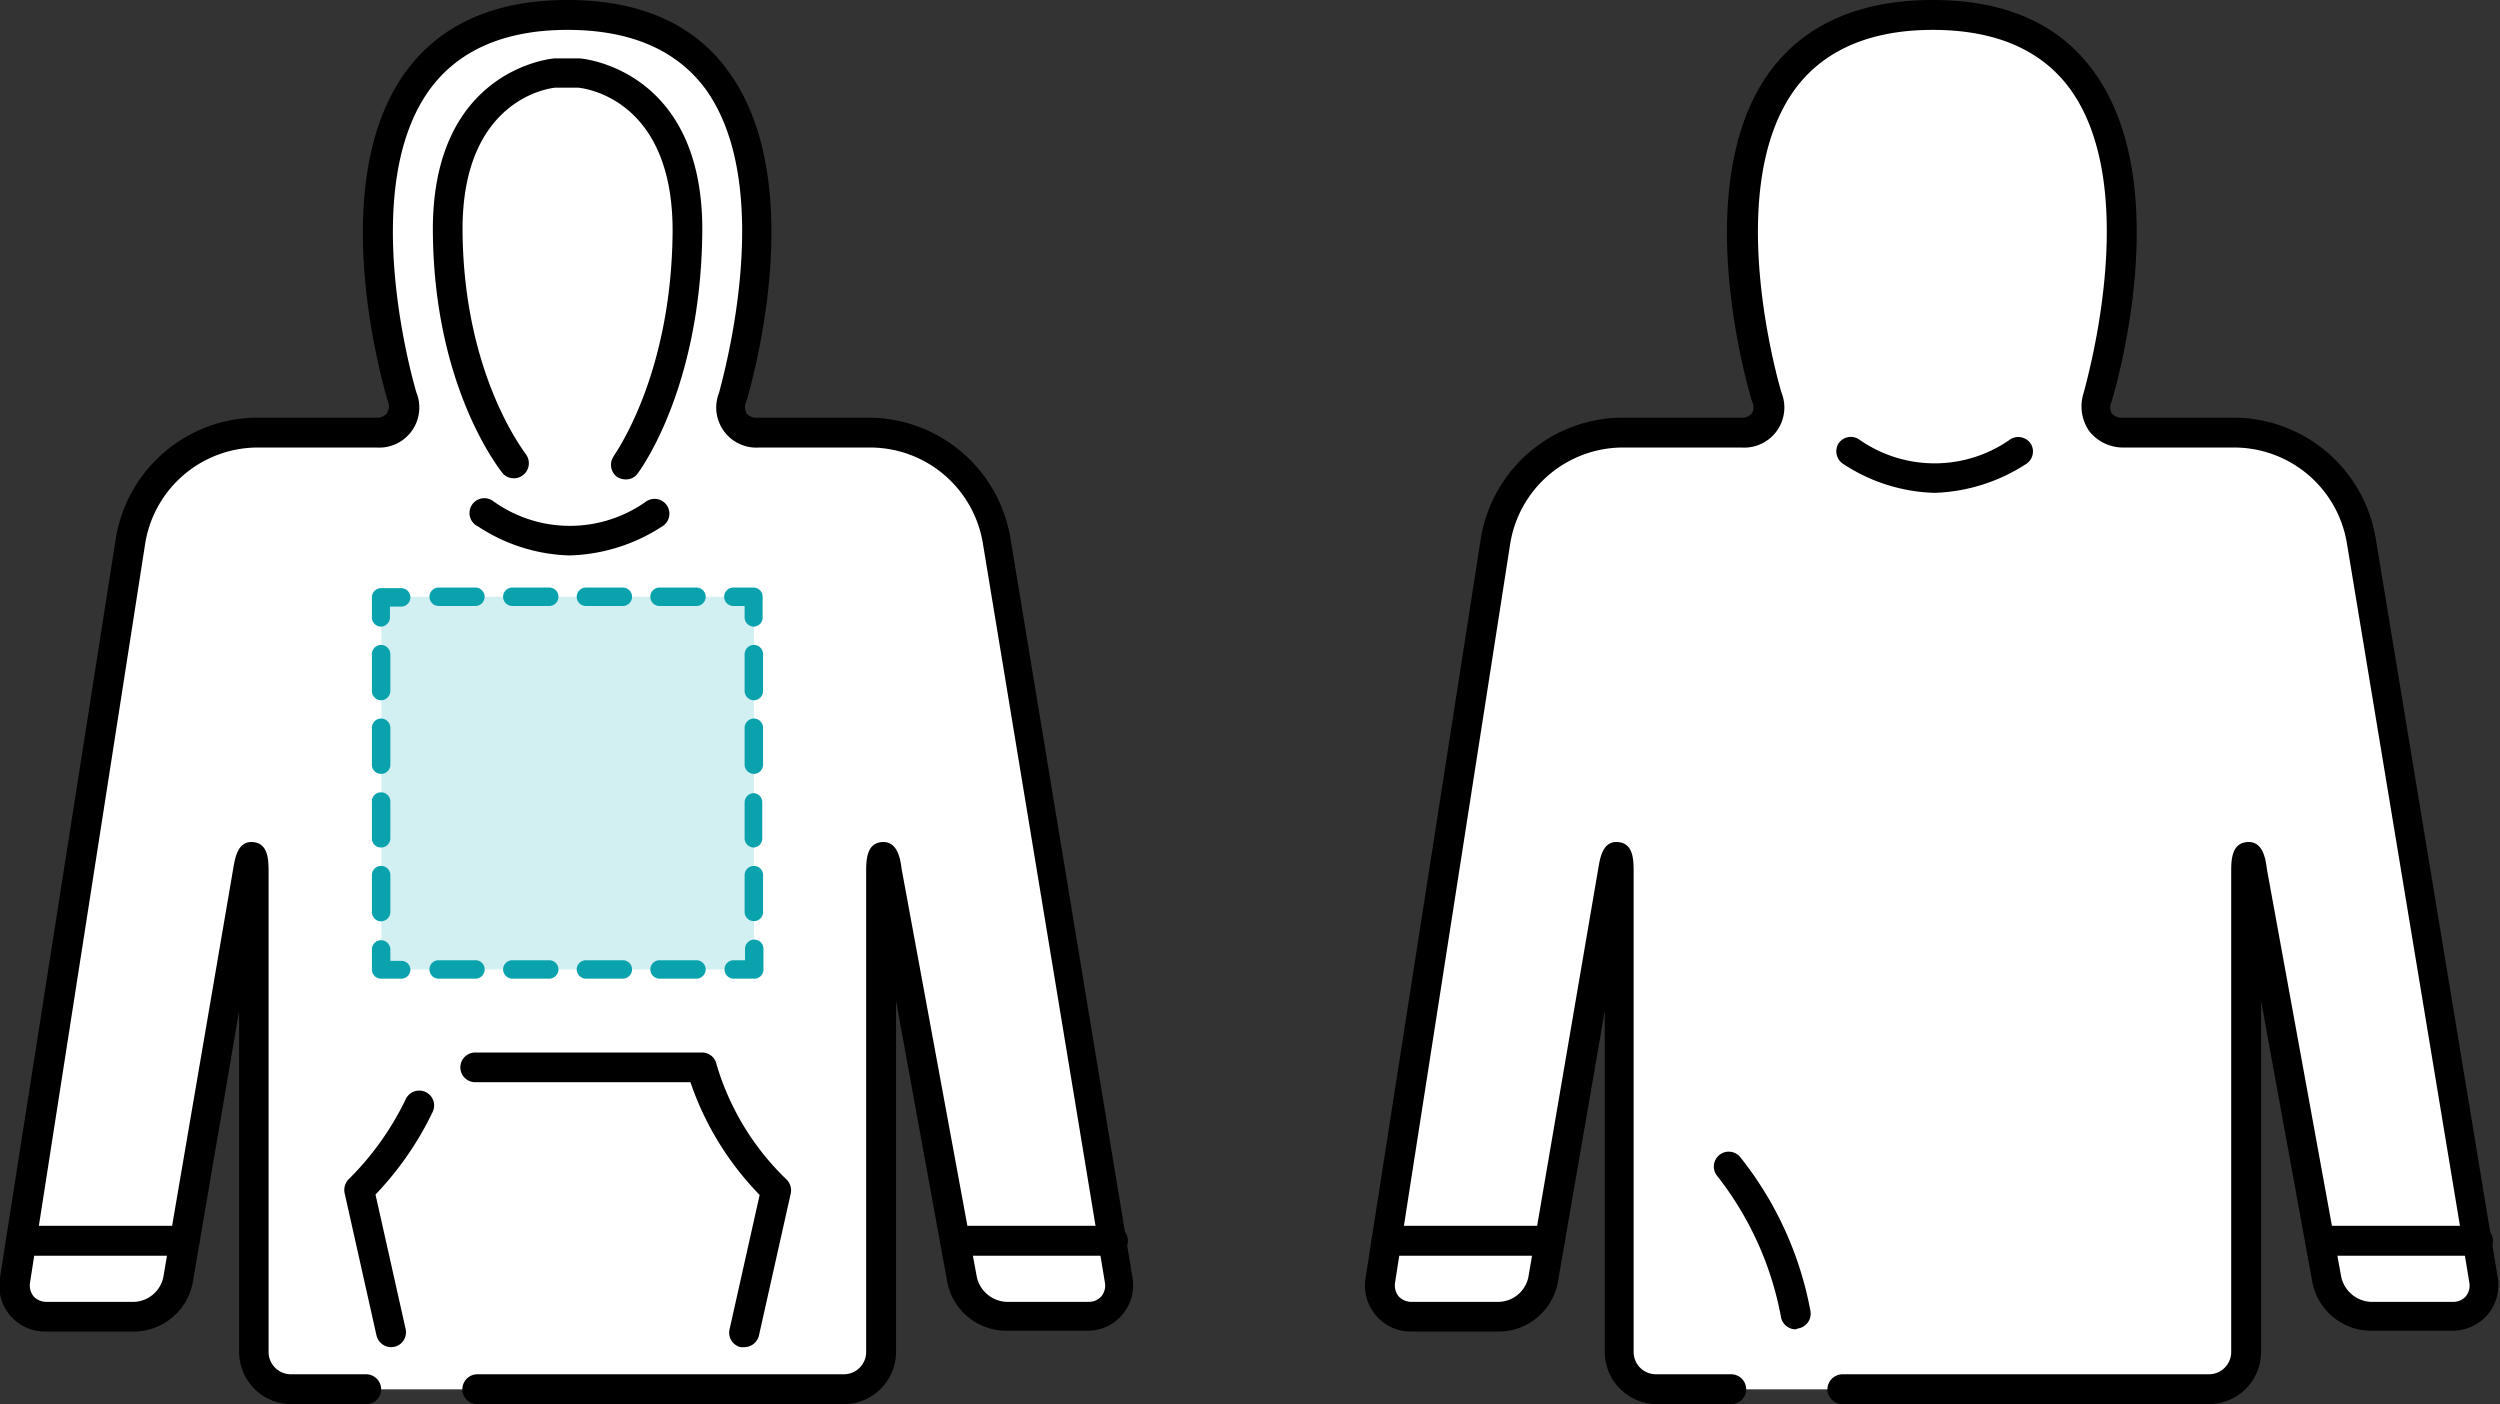 <svg xmlns="http://www.w3.org/2000/svg" viewBox="0 0 124.63 70"><rect x="0" y="0" width="124.63" height="70" fill="#333333" stroke="none"/><defs><style>.cls-1{fill:#fff;}.cls-2{fill:#d2eff1;}.cls-3{fill:#0aa3ad;}</style></defs><title>edit_pattern_1</title><g id="Layer_2" data-name="Layer 2"><g id="レイヤー_1" data-name="レイヤー 1"><path class="cls-1" d="M86.33,69.26H82.57a1.86,1.86,0,0,1-1.85-1.86V43.49c0-1-.14-1-.32,0L76.93,63.81a2.29,2.29,0,0,1-2.18,1.83H70.39a1.55,1.55,0,0,1-1.57-1.84L74.55,27a6.46,6.46,0,0,1,6.39-5.47h5.85a1.3,1.3,0,0,0,1.31-1.78s-5.87-19,8.25-19,8.24,19.05,8.24,19.05a1.3,1.3,0,0,0,1.31,1.78h5.49A6.46,6.46,0,0,1,117.77,27l6.09,36.83a1.52,1.52,0,0,1-1.56,1.83h-4.09A2.31,2.31,0,0,1,116,63.81l-3.71-20.35c-.19-1-.34-1-.34,0V67.4a1.86,1.86,0,0,1-1.85,1.86H91.85"/><path d="M110.12,70H91.85a.75.75,0,0,1-.75-.74.76.76,0,0,1,.75-.75h18.27a1.11,1.11,0,0,0,1.11-1.11V43.49c0-.57,0-1.44.78-1.51s.93.78,1,1.35l3.71,20.35a1.59,1.59,0,0,0,1.46,1.22h4.09a.83.83,0,0,0,.66-.28.85.85,0,0,0,.17-.69L117,27.1a5.7,5.7,0,0,0-5.65-4.79H105.9a2.15,2.15,0,0,1-1.75-.82,2.17,2.17,0,0,1-.27-1.92c0-.1,3-10.1-.7-15.16-1.43-1.94-3.73-2.92-6.83-2.92s-5.41,1-6.84,2.92c-3.74,5.06-.73,15.06-.7,15.16a2,2,0,0,1-2,2.74H80.94a5.7,5.7,0,0,0-5.66,4.84L69.55,63.92a.88.88,0,0,0,.17.7.87.87,0,0,0,.67.28h4.36a1.55,1.55,0,0,0,1.44-1.22l3.48-20.34c.1-.6.23-1.43,1-1.36s.77.9.77,1.51V67.4a1.11,1.11,0,0,0,1.11,1.11h3.76a.75.75,0,0,1,.74.75.74.74,0,0,1-.74.74H82.57A2.61,2.61,0,0,1,80,67.4v-17L77.66,63.93a3,3,0,0,1-2.91,2.45H70.39a2.29,2.29,0,0,1-2.31-2.69l5.73-36.77a7.18,7.18,0,0,1,7.13-6.1h5.85a.63.63,0,0,0,.55-.22.62.62,0,0,0,0-.59c-.13-.44-3.26-10.81.92-16.48C90,1.19,92.74,0,96.35,0s6.3,1.19,8,3.53c4.18,5.67,1.06,16,.92,16.48a.65.65,0,0,0,0,.59.63.63,0,0,0,.55.22h5.49a7.19,7.19,0,0,1,7.12,6l6.08,36.83a2.28,2.28,0,0,1-.5,1.89,2.32,2.32,0,0,1-1.79.8h-4.09A3,3,0,0,1,115.29,64l-2.57-14.1V67.4A2.61,2.61,0,0,1,110.12,70Z"/><path d="M96.44,24.57a8.71,8.71,0,0,1-4.55-1.44.75.75,0,0,1-.25-1,.74.74,0,0,1,1-.25,6.55,6.55,0,0,0,7.61,0,.75.75,0,0,1,1,.26.74.74,0,0,1-.26,1A8.89,8.89,0,0,1,96.44,24.57Z"/><path d="M123.54,62.6h-7.88a.74.74,0,0,1-.74-.74.75.75,0,0,1,.74-.75h7.88a.75.75,0,0,1,.74.75A.74.74,0,0,1,123.54,62.6Z"/><path d="M77.26,62.6H69.12a.74.74,0,0,1-.74-.74.75.75,0,0,1,.74-.75h8.14a.75.75,0,0,1,.74.75A.74.74,0,0,1,77.26,62.6Z"/><path class="cls-1" d="M86.18,58.19a16.66,16.66,0,0,1,3.34,7.33"/><path d="M89.52,66.27a.75.75,0,0,1-.74-.64,16.11,16.11,0,0,0-3.17-7,.74.74,0,0,1,1.14-.95,17.37,17.37,0,0,1,3.51,7.71.75.75,0,0,1-.64.84Z"/><path class="cls-1" d="M18.28,69.26H14.52a1.86,1.86,0,0,1-1.85-1.86V43.49c0-1-.15-1-.32,0L8.87,63.81A2.28,2.28,0,0,1,6.7,65.64H2.34A1.55,1.55,0,0,1,.76,63.8L6.49,27a6.48,6.48,0,0,1,6.39-5.47h5.86a1.3,1.3,0,0,0,1.31-1.78s-5.87-19,8.24-19,8.25,19.05,8.25,19.05a1.3,1.3,0,0,0,1.31,1.78h5.49A6.46,6.46,0,0,1,49.72,27l6.09,36.83a1.53,1.53,0,0,1-1.56,1.83H50.16A2.31,2.31,0,0,1,48,63.81L44.26,43.46c-.19-1-.34-1-.34,0V67.4a1.86,1.86,0,0,1-1.85,1.86H23.79"/><path d="M42.07,70H23.79a.74.74,0,0,1-.74-.74.75.75,0,0,1,.74-.75H42.07a1.11,1.11,0,0,0,1.11-1.11V43.49c0-.57,0-1.44.77-1.51s.93.78,1,1.35L48.7,63.68a1.59,1.59,0,0,0,1.46,1.22h4.09a.83.83,0,0,0,.66-.28.85.85,0,0,0,.17-.69L49,27.1a5.7,5.7,0,0,0-5.65-4.79H37.85a2,2,0,0,1-2-2.74c0-.1,3-10.1-.7-15.16C33.7,2.47,31.4,1.49,28.29,1.49s-5.4,1-6.83,2.92c-3.74,5.06-.73,15.06-.7,15.16a2,2,0,0,1-2,2.74H12.88a5.69,5.69,0,0,0-5.65,4.84L1.5,63.92a.88.88,0,0,0,.17.7.87.87,0,0,0,.67.28H6.7a1.55,1.55,0,0,0,1.44-1.22l3.48-20.34c.1-.6.24-1.43,1-1.36s.77.9.77,1.51V67.4a1.11,1.11,0,0,0,1.11,1.11h3.76a.75.75,0,0,1,.74.75.74.74,0,0,1-.74.74H14.52a2.61,2.61,0,0,1-2.6-2.6v-17L9.61,63.93A3,3,0,0,1,6.7,66.38H2.34A2.28,2.28,0,0,1,0,63.69L5.76,26.92a7.18,7.18,0,0,1,7.12-6.1h5.86a.63.63,0,0,0,.55-.22.65.65,0,0,0,.05-.59c-.14-.44-3.26-10.81.92-16.48C22,1.19,24.69,0,28.29,0s6.31,1.19,8,3.53c4.18,5.67,1.05,16,.92,16.48a.65.65,0,0,0,0,.59.63.63,0,0,0,.55.22h5.49a7.19,7.19,0,0,1,7.12,6l6.08,36.83a2.27,2.27,0,0,1-2.29,2.69H50.16A3,3,0,0,1,47.24,64l-2.57-14.1V67.4A2.61,2.61,0,0,1,42.07,70Z"/><path class="cls-1" d="M23.69,53.19H35a13.53,13.53,0,0,0,3.69,6.13l-1.59,7.09"/><path d="M37.09,67.16l-.16,0a.74.74,0,0,1-.56-.89l1.5-6.7a14.92,14.92,0,0,1-3.45-5.62H23.69a.74.74,0,1,1,0-1.48H35a.73.73,0,0,1,.72.59,13.11,13.11,0,0,0,3.5,5.75.76.76,0,0,1,.2.69l-1.59,7.1A.76.76,0,0,1,37.09,67.16Z"/><path class="cls-1" d="M20.9,55.11a15.07,15.07,0,0,1-3,4.21l1.59,7.09"/><path d="M19.5,67.16a.76.76,0,0,1-.73-.58l-1.59-7.1a.76.76,0,0,1,.2-.69,14.42,14.42,0,0,0,2.85-4,.74.74,0,1,1,1.34.64,15.89,15.89,0,0,1-2.85,4.12l1.5,6.7a.74.74,0,0,1-.56.89Z"/><path d="M31.18,23.9a.78.78,0,0,1-.45-.15.75.75,0,0,1-.14-1c0-.05,2.86-3.89,2.94-11.11C33.6,4.82,29,4.39,28.82,4.37H27.71c-.14,0-4.73.45-4.65,7.23.08,7.22,3.15,11,3.18,11.08a.75.75,0,0,1-1.15.95c-.14-.17-3.43-4.23-3.51-12-.1-8.22,6-8.72,6.08-8.72h1.22c.11,0,6.23.5,6.13,8.72-.09,7.77-3.11,11.83-3.24,12A.72.72,0,0,1,31.18,23.9Z"/><path d="M28.39,27.69a8.71,8.71,0,0,1-4.55-1.44A.74.74,0,1,1,24.61,25a6.55,6.55,0,0,0,7.6,0A.74.74,0,1,1,33,26.25,8.89,8.89,0,0,1,28.39,27.69Z"/><path d="M55.48,62.6H47.61a.74.74,0,0,1-.74-.74.75.75,0,0,1,.74-.75h7.87a.76.76,0,0,1,.75.75A.75.75,0,0,1,55.48,62.6Z"/><path d="M9.21,62.6H1.07a.74.74,0,0,1-.74-.74.75.75,0,0,1,.74-.75H9.21a.75.75,0,0,1,.74.75A.74.74,0,0,1,9.21,62.6Z"/><rect class="cls-2" x="19.01" y="29.75" width="18.58" height="18.58"/><path class="cls-3" d="M37.58,48.79h-1a.46.46,0,0,1-.46-.46.45.45,0,0,1,.46-.46h.56V47.3a.47.47,0,0,1,.46-.46.46.46,0,0,1,.46.46v1A.46.46,0,0,1,37.58,48.79Z"/><path class="cls-3" d="M34.72,48.79H32.88a.47.47,0,0,1-.46-.46.46.46,0,0,1,.46-.46h1.84a.46.46,0,0,1,.46.46A.47.47,0,0,1,34.72,48.79Zm-3.67,0H29.21a.47.47,0,0,1-.46-.46.46.46,0,0,1,.46-.46h1.84a.46.46,0,0,1,.46.46A.47.47,0,0,1,31.05,48.79Zm-3.67,0H25.54a.47.47,0,0,1-.46-.46.46.46,0,0,1,.46-.46h1.84a.46.46,0,0,1,.46.46A.47.47,0,0,1,27.38,48.79Zm-3.68,0H21.87a.46.46,0,0,1-.46-.46.45.45,0,0,1,.46-.46H23.7a.45.45,0,0,1,.46.46A.46.46,0,0,1,23.7,48.79Z"/><path class="cls-3" d="M20,48.79H19a.46.46,0,0,1-.46-.46v-1a.46.46,0,0,1,.46-.46.47.47,0,0,1,.46.46v.57H20a.45.45,0,0,1,.46.46A.46.46,0,0,1,20,48.79Z"/><path class="cls-3" d="M19,45.93a.46.46,0,0,1-.46-.47V43.63a.45.45,0,0,1,.46-.46.46.46,0,0,1,.46.46v1.83A.47.47,0,0,1,19,45.93Zm0-3.68a.45.45,0,0,1-.46-.46V40A.45.45,0,0,1,19,39.5a.46.46,0,0,1,.46.46v1.83A.46.46,0,0,1,19,42.25Zm0-3.67a.45.45,0,0,1-.46-.46V36.28a.46.46,0,0,1,.46-.46.47.47,0,0,1,.46.46v1.84A.46.46,0,0,1,19,38.58Zm0-3.67a.46.46,0,0,1-.46-.46V32.61a.46.46,0,0,1,.46-.46.47.47,0,0,1,.46.46v1.84A.47.47,0,0,1,19,34.91Z"/><path class="cls-3" d="M19,31.24a.46.46,0,0,1-.46-.46v-1a.46.46,0,0,1,.46-.46h1a.46.46,0,0,1,0,.92h-.56v.57A.47.47,0,0,1,19,31.24Z"/><path class="cls-3" d="M34.72,30.21H32.88a.46.46,0,0,1,0-.92h1.84a.46.46,0,0,1,0,.92Zm-3.67,0H29.21a.46.46,0,0,1,0-.92h1.84a.46.46,0,0,1,0,.92Zm-3.67,0H25.54a.46.46,0,0,1,0-.92h1.84a.46.46,0,0,1,0,.92Zm-3.68,0H21.87a.46.46,0,0,1,0-.92H23.7a.46.46,0,1,1,0,.92Z"/><path class="cls-3" d="M37.58,31.24a.47.47,0,0,1-.46-.46v-.57h-.56a.46.46,0,0,1,0-.92h1a.46.46,0,0,1,.46.46v1A.46.46,0,0,1,37.58,31.24Z"/><path class="cls-3" d="M37.58,45.92a.46.46,0,0,1-.46-.46V43.63a.46.46,0,0,1,.46-.46.45.45,0,0,1,.46.46v1.83A.45.45,0,0,1,37.58,45.92Zm0-3.67a.46.46,0,0,1-.46-.46V40a.46.46,0,0,1,.46-.46A.45.45,0,0,1,38,40v1.83A.45.45,0,0,1,37.58,42.25Zm0-3.67a.47.47,0,0,1-.46-.46V36.28a.47.47,0,0,1,.46-.46.46.46,0,0,1,.46.46v1.84A.46.46,0,0,1,37.58,38.58Zm0-3.67a.47.47,0,0,1-.46-.46V32.61a.47.47,0,0,1,.46-.46.46.46,0,0,1,.46.46v1.84A.46.46,0,0,1,37.58,34.91Z"/></g></g></svg>